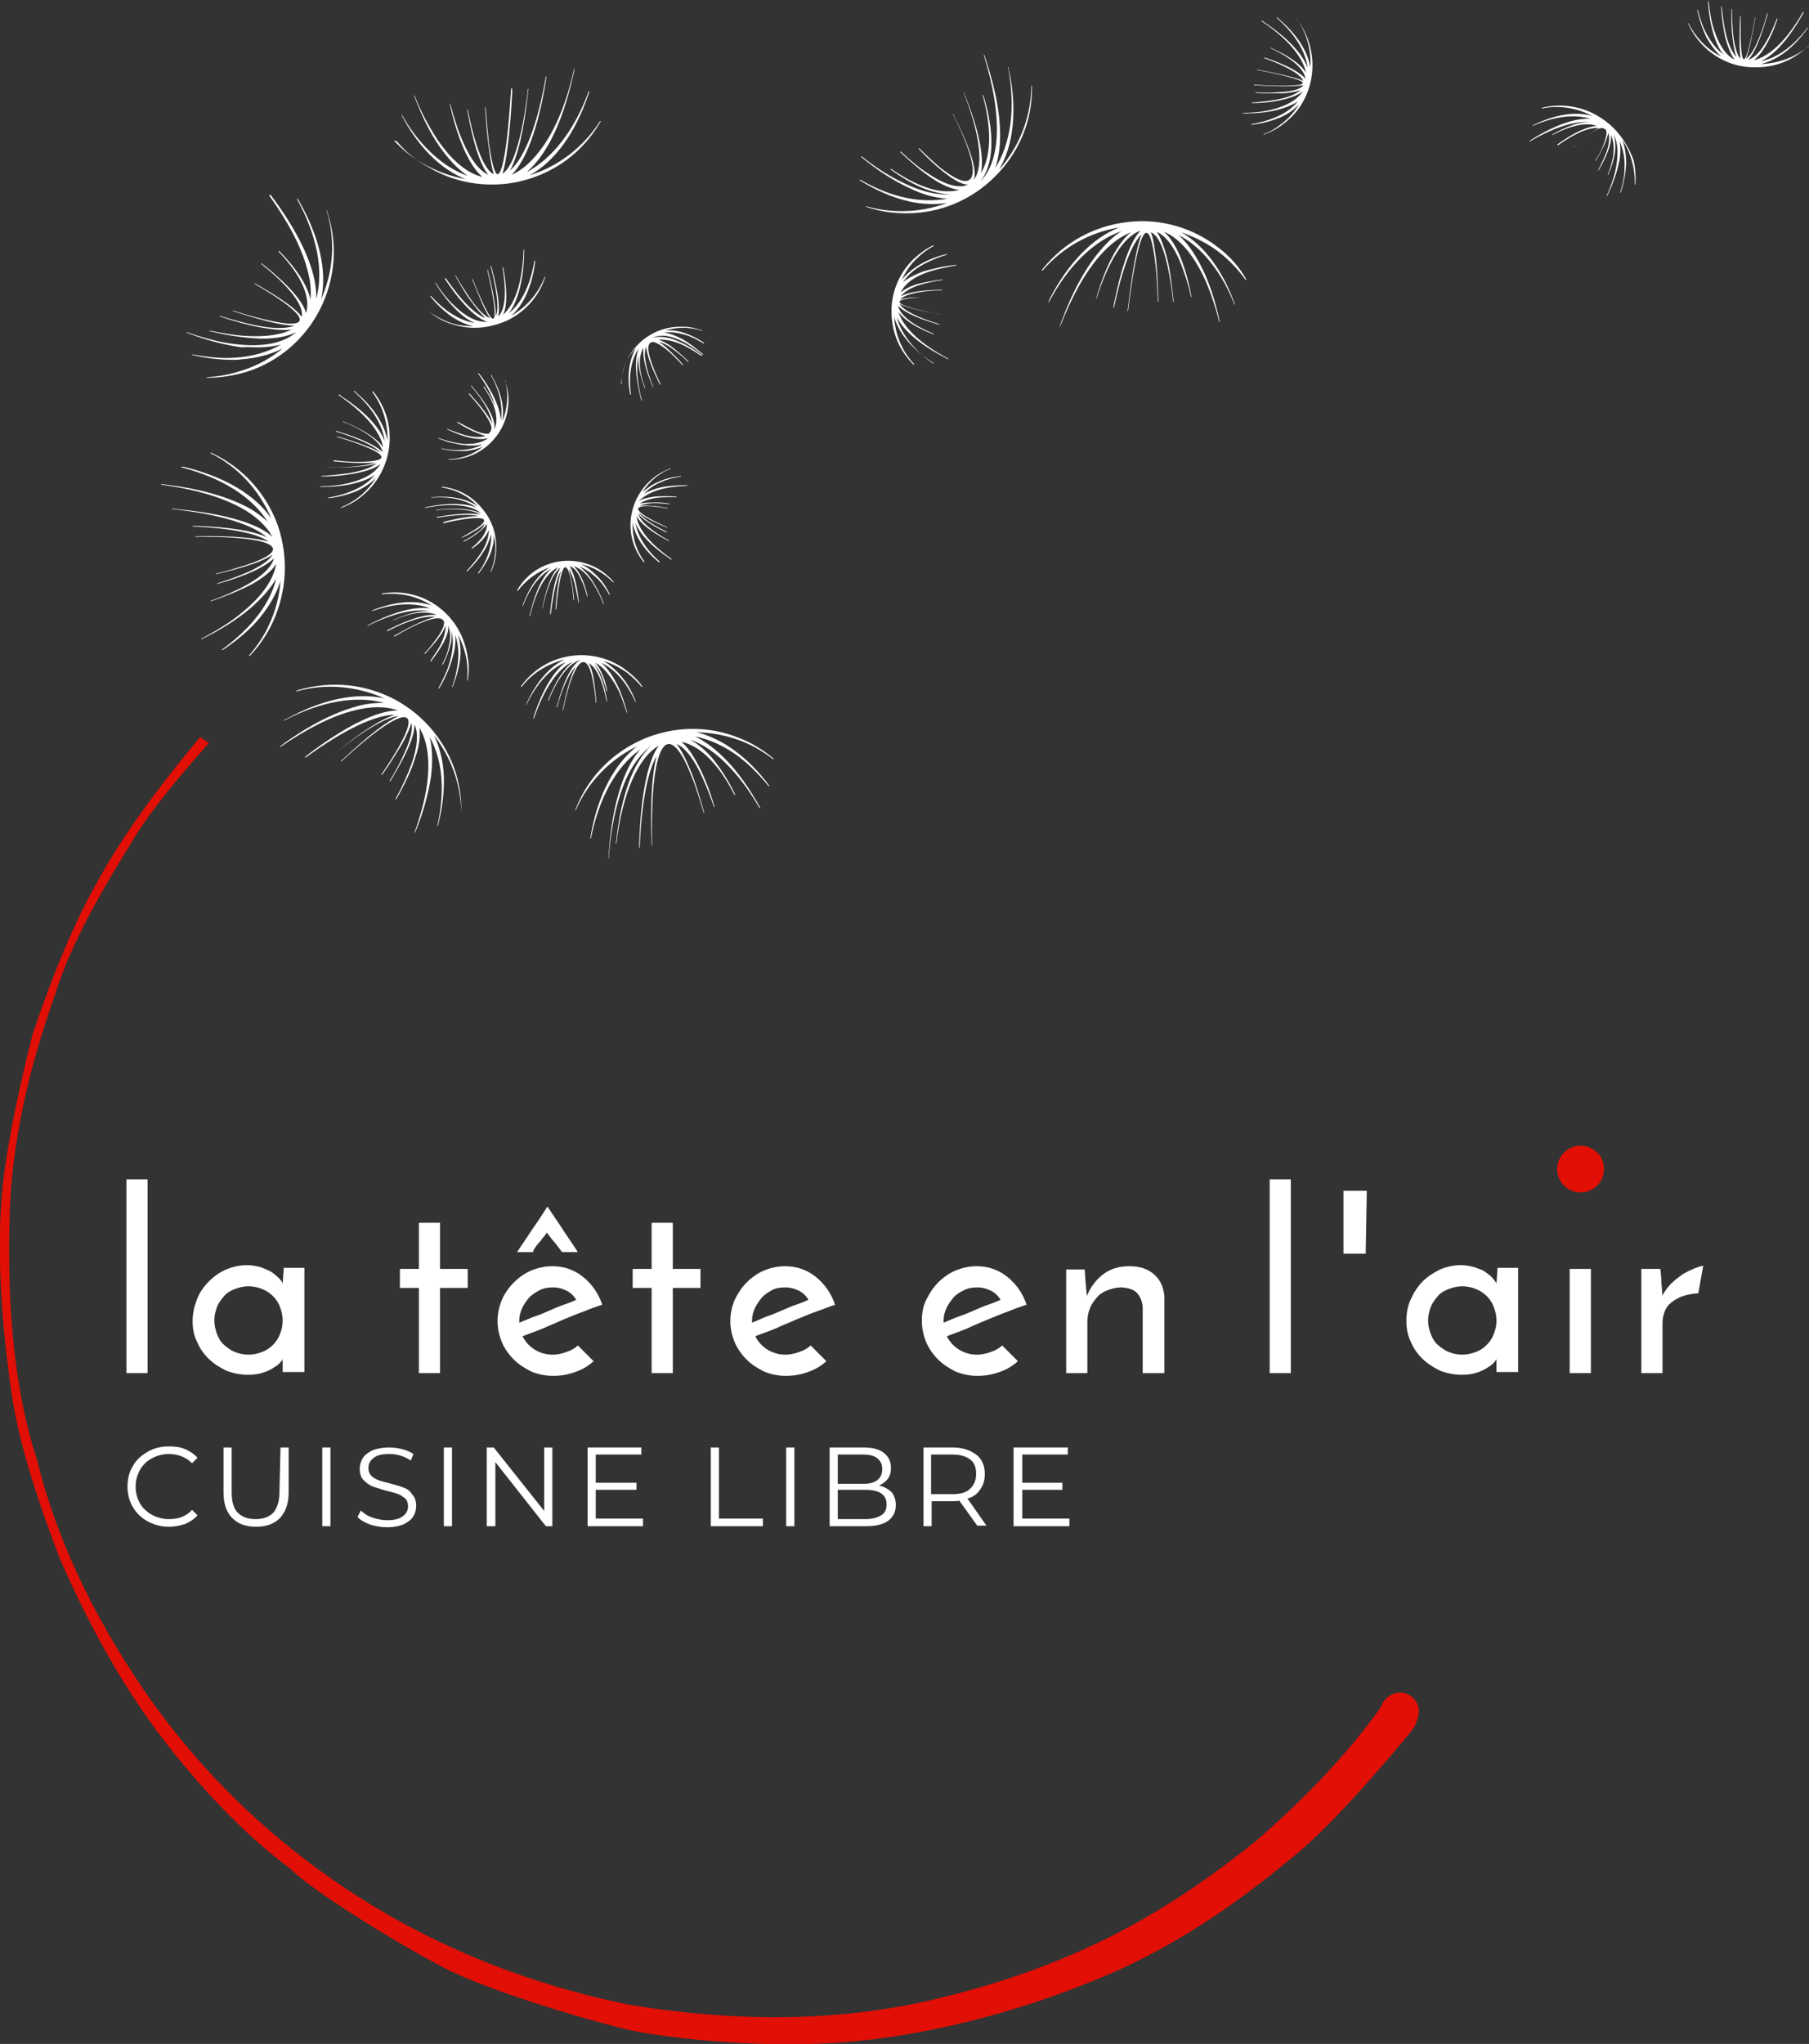 <?xml version="1.0" encoding="utf-8"?>
<!-- Generator: Adobe Illustrator 27.2.0, SVG Export Plug-In . SVG Version: 6.00 Build 0)  -->
<svg version="1.1" id="Calque_2_00000152967939207792915700000017234829914308089531_"
	 xmlns="http://www.w3.org/2000/svg" xmlns:xlink="http://www.w3.org/1999/xlink" x="0px" y="0px" viewBox="0 0 333.4 376.6"
	 style="enable-background:new 0 0 333.4 376.6;" xml:space="preserve">
<rect x="0" y="0" width="333.4" height="376.6" fill="#333333" stroke="none"/>
<style type="text/css">
	.st0{fill:#FFFFFF;}
	.st1{fill:#E10F05;}
</style>
<g id="Calque_1-2">
	<rect x="234" y="217.3" class="st0" width="3.9" height="35.7"/>
	<polygon class="st0" points="247.6,231 251.7,231 251.9,219.4 247.6,219.4 	"/>
	<path class="st0" d="M275.8,236.5c-0.1-0.3-0.4-0.6-0.7-1s-0.8-0.7-1.3-1.1s-1.2-0.6-2-0.9c-0.8-0.2-1.6-0.4-2.5-0.4
		c-1.4,0-2.7,0.3-3.9,0.8c-1.2,0.6-2.3,1.3-3.2,2.2c-0.9,0.9-1.6,2-2.2,3.3s-0.8,2.6-0.8,4c0,1.3,0.2,2.6,0.8,3.8
		c0.5,1.2,1.2,2.2,2.1,3.1s2,1.6,3.2,2.2c1.2,0.5,2.6,0.8,4.1,0.8c1,0,1.8-0.1,2.5-0.3s1.4-0.5,1.9-0.8s1-0.6,1.3-0.9
		s0.6-0.6,0.7-0.9v2.4h4v-19.2H276L275.8,236.5L275.8,236.5z M275.3,245.8c-0.3,0.8-0.7,1.4-1.3,2c-0.6,0.6-1.2,1-2,1.3
		s-1.6,0.5-2.5,0.5s-1.8-0.2-2.5-0.5c-0.8-0.3-1.4-0.8-2-1.3s-1-1.2-1.3-2c-0.3-0.8-0.5-1.6-0.5-2.5s0.2-1.7,0.5-2.5s0.8-1.4,1.3-2
		s1.2-1,2-1.3c0.8-0.3,1.6-0.5,2.5-0.5s1.8,0.2,2.5,0.5c0.8,0.3,1.5,0.8,2,1.3c0.6,0.6,1,1.2,1.3,2c0.3,0.8,0.5,1.6,0.5,2.5
		S275.6,245.1,275.3,245.8L275.3,245.8z"/>
	<rect x="289.3" y="233.8" class="st0" width="3.9" height="19.2"/>
	<path class="st0" d="M312.3,233.7c-0.7,0.3-1.4,0.6-2.2,1.1c-0.7,0.5-1.4,1-2.1,1.7s-1.2,1.4-1.6,2.2c-0.1-0.8-0.1-1.5-0.2-2.3
		c0-0.8-0.1-1.6-0.2-2.6h-3.5V253h3.9v-9.2c0-0.9,0.2-1.7,0.5-2.4s0.9-1.3,1.5-1.7s1.3-0.8,2.1-1c0.8-0.2,1.6-0.4,2.5-0.4l0.9-5.1
		C313.6,233.3,313,233.4,312.3,233.7L312.3,233.7z"/>
	<path class="st0" d="M182.1,243.1c1.3-0.5,2.6-1.1,3.8-1.5c1.2-0.5,2.3-0.9,3.3-1.2c-0.7-2.1-1.9-3.8-3.5-5.1s-3.5-2-5.7-2
		c-1.4,0-2.7,0.3-3.9,0.8c-1.2,0.5-2.3,1.3-3.2,2.2s-1.6,2-2.2,3.2s-0.8,2.5-0.8,3.9s0.3,2.7,0.8,3.9c0.5,1.2,1.3,2.3,2.2,3.2
		c0.9,0.9,2,1.6,3.2,2.2c1.2,0.5,2.6,0.8,4,0.8s2.7-0.2,4.1-0.7s2.4-1.1,3.4-2l-2.9-2.9c-0.5,0.5-1.2,0.9-2.1,1.2
		c-0.8,0.3-1.7,0.5-2.5,0.5c-1.2,0-2.3-0.3-3.3-0.9s-1.8-1.5-2.3-2.5c1.1-0.4,2.4-0.9,3.7-1.4C179.4,244.2,180.7,243.7,182.1,243.1
		L182.1,243.1z M173.9,243.7c0,0,0-0.1,0-0.1s0-0.2,0-0.3c0-0.8,0.2-1.5,0.5-2.2s0.8-1.4,1.3-2s1.2-1,2-1.4s1.6-0.5,2.5-0.5
		c0.8,0,1.6,0.2,2.4,0.6c0.8,0.4,1.4,1,1.8,1.7c-0.7,0.3-1.4,0.6-2.3,0.9s-1.8,0.7-2.7,1.1s-1.9,0.8-2.8,1.1
		C175.5,243,174.7,243.4,173.9,243.7L173.9,243.7z"/>
	<path class="st0" d="M208.1,233.3c-1.9,0-3.5,0.5-4.8,1.5c-1.3,1-2.3,2.3-3,4c-0.1-0.8-0.1-1.5-0.2-2.3c-0.1-0.8-0.1-1.6-0.2-2.6
		h-3.4V253h3.9v-9.5c0-0.9,0.2-1.8,0.5-2.5c0.3-0.8,0.8-1.4,1.3-2s1.2-1,2-1.3c0.8-0.3,1.6-0.5,2.5-0.5c1.3,0.1,2.3,0.4,2.9,1.1
		s0.9,1.5,1,2.5V253h4v-14c-0.1-1.7-0.7-3.1-1.8-4.1C211.6,233.8,210.1,233.3,208.1,233.3L208.1,233.3z"/>
	<polygon class="st0" points="81.1,225.3 77.2,225.3 77.2,233.8 73.7,233.8 73.7,237.3 77.2,237.3 77.2,253 81.1,253 81.1,237.3 
		86.2,237.3 86.2,233.8 81.1,233.8 	"/>
	<path class="st0" d="M103.9,243.1c1.3-0.5,2.6-1.1,3.8-1.5c1.2-0.5,2.3-0.9,3.3-1.2c-0.7-2.1-1.9-3.8-3.5-5.1s-3.5-2-5.7-2
		c-1.4,0-2.7,0.3-3.9,0.8c-1.2,0.5-2.3,1.3-3.2,2.2s-1.7,2-2.2,3.2s-0.8,2.5-0.8,3.9s0.3,2.7,0.8,3.9c0.5,1.2,1.3,2.3,2.2,3.2
		c0.9,0.9,2,1.6,3.2,2.2c1.2,0.5,2.6,0.8,4,0.8s2.7-0.2,4.1-0.7s2.4-1.1,3.4-2l-2.9-2.9c-0.5,0.5-1.2,0.9-2.1,1.2
		c-0.8,0.3-1.7,0.5-2.5,0.5c-1.2,0-2.3-0.3-3.3-0.9s-1.8-1.5-2.3-2.5c1.1-0.4,2.4-0.9,3.7-1.4C101.3,244.2,102.6,243.7,103.9,243.1
		L103.9,243.1z M95.7,243.7c0,0,0-0.1,0-0.1s0-0.2,0-0.3c0-0.8,0.2-1.5,0.5-2.2s0.8-1.4,1.3-2c0.6-0.6,1.2-1,2-1.4s1.6-0.5,2.5-0.5
		c0.8,0,1.6,0.2,2.4,0.6c0.8,0.4,1.4,1,1.8,1.7c-0.7,0.3-1.4,0.6-2.3,0.9s-1.8,0.7-2.7,1.1s-1.8,0.8-2.8,1.1
		C97.4,243,96.5,243.4,95.7,243.7L95.7,243.7z"/>
	<path class="st0" d="M98.6,229.9c0.2-0.3,0.5-0.7,0.8-1s0.5-0.7,0.8-1s0.4-0.6,0.6-0.8c0.1,0.2,0.3,0.4,0.6,0.8s0.5,0.7,0.8,1
		s0.5,0.7,0.8,1c0.2,0.3,0.4,0.6,0.6,0.8h2.9c-0.9-1.4-1.9-2.8-2.8-4.2c-0.9-1.4-1.9-2.8-2.8-4.2c-0.9,1.4-1.8,2.8-2.8,4.2
		c-0.9,1.4-1.9,2.8-2.8,4.2h3C98.2,230.5,98.4,230.2,98.6,229.9L98.6,229.9z"/>
	<polygon class="st0" points="124,225.3 120.1,225.3 120.1,233.8 116.6,233.8 116.6,237.3 120.1,237.3 120.1,253 124,253 124,237.3 
		129.1,237.3 129.1,233.8 124,233.8 	"/>
	<path class="st0" d="M146.8,243.1c1.3-0.5,2.6-1.1,3.8-1.5s2.3-0.9,3.3-1.2c-0.7-2.1-1.9-3.8-3.5-5.1s-3.5-2-5.7-2
		c-1.4,0-2.7,0.3-3.9,0.8c-1.2,0.5-2.3,1.3-3.2,2.2c-0.9,0.9-1.6,2-2.2,3.2c-0.5,1.2-0.8,2.5-0.8,3.9s0.3,2.7,0.8,3.9
		c0.5,1.2,1.3,2.3,2.2,3.2c0.9,0.9,2,1.6,3.2,2.2c1.2,0.5,2.6,0.8,4,0.8s2.7-0.2,4.1-0.7s2.4-1.1,3.4-2l-2.9-2.9
		c-0.5,0.5-1.2,0.9-2.1,1.2c-0.8,0.3-1.7,0.5-2.5,0.5c-1.2,0-2.3-0.3-3.3-0.9c-1-0.6-1.8-1.5-2.3-2.5c1.1-0.4,2.4-0.9,3.7-1.4
		C144.1,244.2,145.5,243.7,146.8,243.1L146.8,243.1z M138.6,243.7c0,0,0-0.1,0-0.1s0-0.2,0-0.3c0-0.8,0.2-1.5,0.5-2.2
		c0.3-0.7,0.8-1.4,1.3-2s1.2-1,1.9-1.4s1.6-0.5,2.5-0.5c0.8,0,1.6,0.2,2.4,0.6c0.8,0.4,1.4,1,1.8,1.7c-0.7,0.3-1.4,0.6-2.3,0.9
		s-1.8,0.7-2.7,1.1s-1.9,0.8-2.8,1.1C140.2,243,139.4,243.4,138.6,243.7L138.6,243.7z"/>
	<rect x="23.3" y="217.3" class="st0" width="3.9" height="35.7"/>
	<path class="st0" d="M52.1,236.5c-0.1-0.3-0.3-0.6-0.7-1s-0.8-0.7-1.3-1.1c-0.5-0.3-1.2-0.6-2-0.9c-0.8-0.2-1.6-0.4-2.5-0.4
		c-1.4,0-2.7,0.3-3.9,0.8s-2.3,1.3-3.2,2.2c-0.9,0.9-1.7,2-2.2,3.3s-0.8,2.6-0.8,4c0,1.3,0.2,2.6,0.8,3.8c0.5,1.2,1.2,2.2,2.1,3.1
		s2,1.6,3.2,2.2c1.2,0.5,2.6,0.8,4.1,0.8c1,0,1.8-0.1,2.5-0.3s1.4-0.5,1.9-0.8s1-0.6,1.3-0.9s0.6-0.6,0.7-0.9v2.4h4v-19.2h-3.8
		L52.1,236.5L52.1,236.5z M51.6,245.8c-0.3,0.8-0.7,1.4-1.3,2c-0.6,0.6-1.2,1-2,1.3s-1.6,0.5-2.5,0.5s-1.8-0.2-2.5-0.5
		c-0.8-0.3-1.4-0.8-2-1.3s-1-1.2-1.3-2c-0.3-0.8-0.5-1.6-0.5-2.5s0.2-1.7,0.5-2.5s0.8-1.4,1.3-2c0.5-0.6,1.2-1,2-1.3
		c0.8-0.3,1.6-0.5,2.5-0.5s1.8,0.2,2.5,0.5c0.8,0.3,1.5,0.8,2,1.3c0.6,0.6,1,1.2,1.3,2c0.3,0.8,0.5,1.6,0.5,2.5
		S51.9,245.1,51.6,245.8L51.6,245.8z"/>
	<path class="st0" d="M78.8,30.7c3.6,2.2,7.7,3.3,11.8,3.3c1.9,0,3.8-0.2,5.7-0.7c6-1.5,11.1-5.3,14.2-10.6c0.1-0.1,0.2-0.3,0.2-0.4
		l0,0l-0.1,0c-3.1,4.9-7.8,8.4-13,10c4.6-2.5,8.4-7.7,10.8-14.8c0.1-0.2,0.2-0.5,0.2-0.7l-0.1,0c-2.6,7.2-6.7,12.4-11.4,14.9
		c1.1-1,2.2-2.2,3.2-3.8c2.3-3.5,4.1-8.4,5.4-14.3c0.1-0.3,0.1-0.6,0.2-0.9l-0.1,0c-1.3,5.9-3.2,10.6-5.6,14.1
		c-1.8,2.6-3.8,4.5-5.9,5.4c2.6-2.5,4.9-8.6,6.3-17.3c0-0.3,0.1-0.5,0.1-0.8l-0.1,0l0,0c-1.5,8.8-3.9,15-6.6,17.3
		c1.4-2.5,2.6-7.5,3.3-14.3c0-0.2,0.1-0.5,0.1-0.7h-0.1c-1,8.8-2.7,14.4-4.7,15.6c0.7-2,1.4-7.3,1.8-15c0-0.2,0-0.5,0-0.7h-0.1h-0.1
		l0,0c-0.7,11.6-1.7,15.8-2.5,15.8l0,0c-0.3,0-0.9-0.8-1.6-5.8c-0.2-1.8-0.4-4-0.6-6.5h-0.1c0.2,2.9,0.4,5.5,0.7,7.5
		c0.3,2.3,0.6,3.9,0.9,4.8c-1.1-0.5-2.2-2.4-3.2-5.5c-0.6-1.8-1.1-4-1.6-6.4l-0.1,0c0.5,2.9,1.1,5.4,1.7,7.4
		c0.7,2.1,1.4,3.7,2.2,4.6c-1.6-0.7-3.2-2.7-4.6-5.9c-0.9-2-1.7-4.4-2.4-7.1l-0.1,0c0.7,3.2,1.6,6,2.6,8.3c1.1,2.4,2.2,4.1,3.4,5.1
		c-2.9-0.7-5.7-3.1-8.3-6.9c-1.5-2.3-3-5-4.2-8.1l-0.1,0c1.4,3.7,2.9,6.8,4.7,9.4c1.7,2.4,3.4,4.2,5.2,5.4c-2.6-0.9-5-2.5-7.3-4.8
		c-1.8-1.8-3.4-3.9-4.8-6.4l-0.1,0c1.5,2.9,3.3,5.4,5.3,7.4c2,2,4.2,3.5,6.5,4.4c-2.8-0.5-5.5-1.5-8.1-3c-1.9-1.1-3.6-2.5-5.1-4.1
		L73.1,26C74.7,27.9,76.6,29.5,78.8,30.7L78.8,30.7z"/>
	<path class="st0" d="M51.2,96.8c-2.1-5.8-6.3-10.5-11.9-13.2c-0.2-0.1-0.3-0.2-0.5-0.2l0,0.1c5.2,2.6,9,6.9,11.2,12
		c-3-4.3-8.5-7.6-15.8-9.4c-0.2,0-0.3-0.1-0.5-0.1L33.4,86l0,0.1c7.4,1.9,13,5.4,15.9,10c-1.1-1-2.4-2-4-2.8
		c-3.8-1.9-8.7-3.3-14.7-4c-0.3,0-0.5-0.1-0.8-0.1h-0.1l0,0.1c6,0.8,10.9,2.2,14.6,4.2c2.8,1.5,4.8,3.4,5.9,5.4
		c-2.7-2.5-9-4.3-17.7-5.1c-0.3,0-0.5-0.1-0.8-0.1v0.1c8.6,0.9,14.8,2.8,17.5,5.2c-2.5-1.2-7-1.9-13.1-2.1c-0.2,0-0.4,0-0.6,0v0.1
		c7,0.3,12,1.3,14,2.8c-2.3-0.7-6.7-1.1-12.9-1H36v0.1l0,0c0.4,0,0.8,0,1.2,0c8,0,12.9,0.8,13.1,2.2c0.1,0.6-0.7,1.6-4.9,3
		c-1.6,0.5-3.5,1.1-5.6,1.6l0,0.1l0,0c2.5-0.6,4.8-1.2,6.5-1.8c1.8-0.6,3.1-1.2,3.9-1.8c-0.5,1-2.1,2.1-4.5,3.2
		c-1.6,0.7-3.5,1.4-5.7,2.1l0,0.1c2.6-0.7,4.8-1.5,6.6-2.3c1.8-0.8,3.1-1.7,3.9-2.4c-0.5,1.6-2.2,3.3-5.1,4.9c-1.8,1-4,2-6.6,2.9
		l0,0.1c3-1,5.6-2.1,7.7-3.2c2.1-1.2,3.6-2.4,4.4-3.7c-0.5,2.9-2.5,5.8-6.1,8.8c-2.1,1.8-4.7,3.4-7.7,5l0,0.1
		c3.5-1.7,6.5-3.6,8.9-5.6c2.2-1.9,3.9-3.8,4.9-5.6c-0.6,2.6-2,5.2-4.1,7.7c-1.6,1.9-3.6,3.7-5.9,5.4l0.1,0.1c2.7-1.8,5.1-3.8,6.9-6
		c1.8-2.2,3.1-4.5,3.8-6.8c-0.2,2.8-0.9,5.6-2.2,8.3c-0.9,2-2.2,3.8-3.6,5.5l0.1,0.1c1.7-1.8,3.1-3.8,4.2-6.1
		C52.9,109,53.2,102.7,51.2,96.8L51.2,96.8z"/>
	<path class="st0" d="M72.8,128.9c-5.5-2.9-11.7-3.5-17.7-1.8c-0.2,0.1-0.3,0.1-0.5,0.2l0,0.1c5.6-1.6,11.4-0.9,16.3,1.3
		c-5.1-1.2-11.4,0.1-18,3.7c-0.2,0.1-0.4,0.2-0.6,0.3l0,0l0,0.1c6.8-3.6,13.3-4.7,18.5-3.3c-1.5,0-3.1,0.1-4.9,0.6
		c-4.1,1.1-8.7,3.4-13.6,6.9c-0.2,0.2-0.5,0.4-0.7,0.5l0.1,0.1c5-3.4,9.5-5.7,13.6-6.7c3.1-0.8,5.8-0.8,8,0c-3.7,0-9.5,2.8-16.5,8.1
		c-0.2,0.2-0.4,0.3-0.6,0.5l0.1,0.1c7-5.1,12.8-7.9,16.5-7.9c-2.6,0.8-6.5,3.3-11.1,7.2c-0.2,0.1-0.3,0.3-0.5,0.4l0,0l0,0l0,0l0,0
		c5.4-4.5,9.8-7.1,12.3-7.4c-2.2,1-5.7,3.7-10.2,7.9l-0.5,0.4l0.1,0.1l0,0c6.4-5.9,10.9-8.9,12.1-8c0.5,0.4,0.6,1.6-1.6,5.5
		c-0.8,1.4-1.9,3.1-3.1,4.9l0.1,0.1c1.5-2.1,2.7-4.1,3.7-5.7c0.9-1.7,1.5-3,1.7-3.9c0.3,1.1-0.1,3-1.2,5.4c-0.7,1.6-1.6,3.4-2.8,5.3
		l0.1,0.1c1.4-2.3,2.5-4.3,3.3-6.1c0.8-1.8,1.2-3.3,1.2-4.4c0.7,1.5,0.6,3.9-0.5,7.1c-0.7,2-1.7,4.2-3,6.6l0.1,0.1
		c1.6-2.8,2.8-5.3,3.5-7.6c0.8-2.3,1-4.2,0.8-5.6c1.5,2.5,2,6,1.4,10.5c-0.4,2.7-1.2,5.7-2.3,8.8l0.1,0c1.5-3.6,2.4-7,2.9-10.1
		c0.4-2.9,0.3-5.4-0.2-7.5c1.3,2.4,2.1,5.2,2.2,8.5c0.1,2.5-0.2,5.2-0.8,7.9l0.1,0c0.8-3.2,1.2-6.2,1.1-9.1
		c-0.1-2.9-0.8-5.5-1.8-7.6c1.7,2.2,3.1,4.8,4,7.7c0.6,2.1,1,4.3,1,6.5H85c0.1-2.5-0.3-4.9-1-7.3C82.2,136.7,78.2,131.8,72.8,128.9
		L72.8,128.9z"/>
	<path class="st0" d="M47.5,64c1.6,0,3-0.2,4.3-0.5c-2.3,1.3-5.2,2.2-8.4,2.4c-2.5,0.2-5.2-0.1-8-0.6l0,0.1c2.6,0.6,5.1,0.9,7.5,0.9
		c0.5,0,1.1,0,1.6-0.1c2.9-0.2,5.4-0.9,7.6-2c-2.2,1.8-4.7,3.2-7.6,4.1c-2.1,0.7-4.3,1.1-6.4,1.2v0.1c0,0,0.1,0,0.2,0
		c2.4,0,4.8-0.4,7.2-1.1c12.2-3.9,18.8-17.1,14.9-29.2c0-0.1-0.1-0.3-0.1-0.4l0-0.1l-0.1,0c1.7,5.6,1.2,11.3-1,16.3
		c1.1-5.1-0.3-11.4-4-17.9c-0.1-0.2-0.2-0.4-0.4-0.6l-0.1,0c3.7,6.7,5,13.2,3.6,18.4c0-1.5-0.2-3.1-0.7-4.9
		c-1.2-4.1-3.6-8.6-7.2-13.5c-0.2-0.2-0.4-0.5-0.5-0.7L49.6,36c3.5,4.9,5.9,9.4,7,13.5c0.6,2.1,0.8,4,0.6,5.7
		c-0.1-0.6-0.3-1.2-0.6-1.9c-0.9-2.1-2.5-4.3-4.8-6.7c-0.1-0.1-0.3-0.3-0.4-0.4l-0.1,0.1c4.3,4.5,6,8.5,5.1,11.4
		c-0.5-2.1-3.2-5.2-7.7-8.8c-0.2-0.1-0.3-0.2-0.5-0.4l-0.1,0.1c5.3,4.2,8,7.8,7.5,9.8c-0.8-1.3-3.7-3.4-8.3-6l-0.2-0.1
		c-0.1,0-0.2-0.1-0.2-0.1l0,0l0,0l0,0.1l0,0c5.6,3.2,8.8,5.8,8.3,6.8c-0.2,0.5-1.3,1-6.7-0.3c-1.6-0.4-3.5-0.9-5.6-1.6l0,0.1l0,0
		c2.4,0.8,4.5,1.4,6.4,1.9c1.7,0.4,3.6,0.8,5,0.8l0,0c-1.5,0.6-4,0.6-7.4-0.1c-1.9-0.4-4.1-1-6.4-1.7l0,0.1c2.7,0.9,5.2,1.6,7.4,2
		c1.7,0.3,3.2,0.5,4.5,0.5c0.5,0,1,0,1.4-0.1c-2,1-4.8,1.4-8.4,1.2c-2.1-0.1-4.4-0.5-6.8-1l0,0.1c2.8,0.7,5.4,1.1,7.8,1.3
		c0.6,0,1.2,0.1,1.8,0.1c2.7,0,4.8-0.4,6.4-1.2c-2.4,2.1-6.3,2.8-11.3,2.2c-2.7-0.3-5.7-1.1-8.9-2.2l0,0.1c3.7,1.4,7.1,2.3,10.2,2.7
		C45.4,63.9,46.5,64,47.5,64L47.5,64z"/>
	<path class="st0" d="M106.2,148.8c-0.1,0.2-0.1,0.3-0.2,0.5l0.1,0c2.3-5.3,6.4-9.4,11.3-11.8c-4.1,3.2-7.2,8.9-8.5,16.3
		c0,0.2-0.1,0.5-0.1,0.7l0.1,0c1.5-7.5,4.7-13.3,9.1-16.4c-1,1.1-1.8,2.5-2.6,4.2c-1.7,3.9-2.8,8.9-3.2,14.9c0,0.3,0,0.6-0.1,0.9
		h0.1c0.4-6,1.6-11,3.3-14.8c1.2-2.6,2.8-4.6,4.5-5.9c-3.2,2.9-5.5,9-6.4,17.3c0,0.2-0.1,0.5-0.1,0.7h0.1c1.1-9.2,4-15.8,7.8-18
		c-2,2.7-3.3,9.1-3.6,18c0,0.3,0,0.5,0,0.8h0.1c0.3-7.9,1.4-13.9,3.1-16.9c-0.8,3.2-1.2,8.6-0.9,15.6c0,0.3,0,0.5,0,0.8l0,0h0.1l0,0
		c-0.3-11.2,0.8-18.2,2.9-18.6c1.2-0.2,2.7,1.7,4.3,5.8c0.8,1.9,1.5,4.2,2.3,6.9l0.1,0c-0.9-3.2-1.7-5.9-2.6-8
		c-0.9-2.2-1.7-3.7-2.5-4.7c1.3,0.5,2.8,2.2,4.2,5c0.9,1.8,1.8,4,2.7,6.6l0.1,0c-0.9-3.1-1.9-5.6-3-7.7c-1.1-2.1-2.1-3.5-3.1-4.3
		c2,0.4,4,1.7,6,4c1.4,1.6,2.6,3.5,3.8,5.8l0.1-0.1c-1.3-2.7-2.8-5-4.3-6.8c-1.3-1.5-2.7-2.6-4-3.3c2.4,0.8,4.9,2.5,7.4,5.2
		c1.9,2,3.7,4.5,5.4,7.4l0.1-0.1c-1.9-3.4-3.9-6.3-6.1-8.6c-2-2.1-4-3.6-5.9-4.5c2.6,0.5,5.3,1.7,7.9,3.6c2,1.5,3.9,3.4,5.7,5.6
		l0.1-0.1c-1.9-2.6-4.1-4.8-6.4-6.5c-2.3-1.7-4.7-2.8-7-3.4c2.8,0.1,5.6,0.6,8.4,1.7c2,0.8,3.9,1.9,5.7,3.3l0.1-0.1
		c-1.9-1.6-4-2.9-6.3-3.8C124.6,131.2,111,136.9,106.2,148.8L106.2,148.8z"/>
	<path class="st0" d="M333.4,8.4c-2.5,2.2-5.7,3.3-8.9,3.4c3-0.7,6-2.9,8.5-6.4c0.1-0.1,0.2-0.2,0.2-0.3L333.2,5
		c-2.6,3.5-5.7,5.7-8.7,6.3c2.6-1.2,5.2-4.2,7.7-8.6c0.1-0.2,0.2-0.3,0.2-0.5l-0.1,0c-2.9,5.1-6.1,8.2-9.1,8.9
		c1.5-1.1,3-3.6,4.3-7.3c0-0.1,0.1-0.3,0.1-0.4l-0.1,0c-1.7,4.4-3.5,7.1-5.3,7.6c1.1-1.1,2.3-3.9,3.5-8.1c0-0.1,0.1-0.3,0.1-0.4
		l-0.1,0c-1.3,4.7-2.8,7.7-3.9,8.3c0.6-1.4,1.3-5.1,1.7-7.5c0-0.1,0-0.2,0-0.3c0,0,0,0,0,0h0l0,0l0,0c0,0,0,0,0,0
		c-1,5.8-1.7,7.9-2.1,7.9l0,0c-0.2,0-0.5-0.4-0.6-4c0-1.1,0-2.5,0-3.9l0,0h-0.1c-0.1,1.7-0.1,3.3-0.1,4.6c0,1.7,0.1,2.7,0.2,3.2
		c-0.6-0.5-1.1-2.1-1.4-4.6c-0.1-1.3-0.2-2.8-0.2-4.5h-0.1c0,2,0,3.7,0.2,5.2c0.2,1.6,0.4,2.8,0.7,3.6c-0.8-0.9-1.5-2.4-2-4.6
		c-0.3-1.4-0.5-2.9-0.7-4.7h-0.1c0.1,2,0.4,3.8,0.7,5.4c0.5,2,1.1,3.5,1.8,4.4c-1.6-0.8-2.9-2.7-3.8-5.5c-0.5-1.5-0.8-3.3-1-5.3
		h-0.1c0.1,2.3,0.5,4.4,1,6.1c0.5,1.6,1.1,2.9,1.9,3.8c-1.2-0.9-2.3-2.2-3.2-3.9c-0.7-1.3-1.2-2.8-1.6-4.4l-0.1,0
		c0.4,1.9,1,3.6,1.7,5.1c0.8,1.4,1.7,2.6,2.7,3.5c-1.4-0.7-2.7-1.7-3.8-2.9c-0.9-1-1.6-2-2.2-3.2l-0.1,0c0.6,1.3,1.4,2.6,2.4,3.7
		c2.5,2.7,5.8,4.3,9.5,4.4c0.2,0,0.4,0,0.7,0c3.4,0,6.6-1.2,9.2-3.6C333.3,8.6,333.3,8.6,333.4,8.4L333.4,8.4L333.4,8.4L333.4,8.4z"
		/>
	<path class="st0" d="M171.1,50.1c1.5-0.5,3.3-0.9,5.2-1.2v-0.1c-2.3,0.2-4.3,0.7-6.1,1.2c-1.6,0.6-2.8,1.2-3.8,2
		c0.9-1.3,2.1-2.4,3.8-3.3c1.3-0.7,2.7-1.3,4.4-1.8l0-0.1c-1.9,0.4-3.6,1.1-5,1.9c-1.4,0.8-2.5,1.8-3.4,2.8c0.7-1.4,1.6-2.8,2.8-3.9
		c0.9-0.9,2-1.7,3.1-2.3l-0.1-0.1c-1.3,0.6-2.5,1.5-3.6,2.5c-2.6,2.5-4.1,6-4.1,9.6c0,3.7,1.3,7.1,3.9,9.7c0.1,0.1,0.1,0.2,0.2,0.2
		l0.1-0.1c-2.3-2.4-3.5-5.5-3.7-8.7c0.8,2.9,3.2,5.8,6.8,8.2c0.1,0.1,0.2,0.2,0.4,0.2L172,67c-3.6-2.5-5.9-5.5-6.7-8.5
		c1.3,2.5,4.4,5.1,8.9,7.4c0.1,0.1,0.2,0.1,0.4,0.2l0.1,0.1l0.1-0.1c-5.1-2.7-8.3-5.7-9.2-8.6c1,1.4,3.1,2.8,6.2,4l0.3,0.1l0-0.1
		c-3.9-1.6-6.2-3.4-6.6-5.2c0.9,1.1,3.4,2.3,7.2,3.4c0.1,0,0.2,0.1,0.4,0.1l0-0.1c-4.1-1.2-6.7-2.6-7.3-3.7c1.5,0.8,5.5,1.6,7.4,1.9
		l0.4,0.1l0,0v0l0,0l0,0c-5.8-1.1-7.9-1.9-7.8-2.4c0-0.2,0.4-0.6,3.8-0.8c1.1,0,2.4,0,3.8,0v0v0c-1.7,0-3.2,0-4.4,0
		c-1.5,0-2.5,0.2-3.1,0.4c0.5-0.6,1.8-1.1,3.8-1.4c1.1-0.2,2.4-0.3,3.9-0.3v-0.1c-1.7,0-3.2,0.1-4.5,0.3c-1.4,0.2-2.4,0.5-3.1,0.9
		c0.7-0.9,1.9-1.6,3.8-2.2c1.1-0.3,2.4-0.6,3.9-0.8v-0.1c-1.7,0.2-3.2,0.5-4.5,0.8c-1.4,0.4-2.5,1-3.2,1.6
		C166.8,52.2,168.5,51,171.1,50.1L171.1,50.1z"/>
	<path class="st0" d="M238.9,3.3L238.9,3.3c1.9,2.7,2.8,5.9,2.6,9.1c-0.5-3-2.5-6.1-5.8-8.9c-0.1-0.1-0.2-0.2-0.3-0.3l-0.1,0.1
		c3.3,2.9,5.3,6.1,5.7,9.2c-1-2.7-3.8-5.6-8-8.4c-0.1-0.1-0.3-0.2-0.4-0.3l0,0l-0.1,0.1c4.8,3.2,7.6,6.6,8.2,9.5
		c-0.9-1.5-3-3-6.1-4.4l-0.4-0.2l0,0.1c3.9,1.8,6.2,3.9,6.4,5.6c-0.9-1.1-3.4-2.5-7.2-3.8l-0.4-0.1l0,0.1c4.1,1.5,6.7,3,7.2,4.2
		c-1.5-0.7-5.5-1.5-8.1-2c-0.1,0-0.3-0.1-0.4-0.1l0,0l0,0l0,0.1c6.3,1.2,8.5,2,8.4,2.4c0,0.2-0.4,0.5-3.8,0.5c-0.3,0-0.5,0-0.8,0
		c-1.3,0-2.8-0.1-4.4-0.2v0.1l0,0c1.9,0.1,3.6,0.2,5.1,0.2c0.3,0,0.6,0,0.8,0c1.5,0,2.6-0.1,3.2-0.2c-0.4,0.7-2.1,1.2-4.6,1.3
		c-1.2,0.1-2.7,0.1-4.2,0v0.1c1.1,0.1,2.1,0.1,3,0.1c0.7,0,1.3,0,1.9,0c1.5-0.1,2.6-0.3,3.4-0.6c-0.9,0.8-2.4,1.4-4.6,1.8
		c-1.3,0.2-2.8,0.4-4.4,0.5V19c1.9,0,3.6-0.2,5.1-0.5c1.9-0.4,3.4-0.9,4.3-1.7c-0.9,1.5-2.9,2.7-5.7,3.4c-1.6,0.4-3.4,0.6-5.3,0.6
		v0.1c0.1,0,0.3,0,0.4,0c2.1,0,4-0.2,5.7-0.6c1.6-0.4,2.9-0.9,4-1.6c-1,1.2-2.4,2.2-4.1,2.9c-1.4,0.6-2.9,1-4.5,1.3V23
		c1.9-0.2,3.7-0.7,5.2-1.3c1.5-0.6,2.7-1.5,3.6-2.5c-0.8,1.4-1.9,2.6-3.2,3.6c-1,0.8-2.1,1.5-3.3,1.9l0,0.1c1.4-0.5,2.7-1.2,3.8-2.1
		c2.9-2.2,4.7-5.5,5.1-9.1s-0.6-7.2-2.8-10.1C239,3.4,238.9,3.3,238.9,3.3L238.9,3.3z"/>
	<path class="st0" d="M107.1,122.1c0.2-0.1,0.3-0.1,0.5-0.1c0.7,0.1,1.3,1.3,1.7,3.6c0.2,1.1,0.4,2.4,0.5,3.9h0.1
		c-0.1-1.7-0.3-3.2-0.5-4.5c-0.2-1.2-0.5-2.2-0.9-2.8c0.8,0.4,1.6,1.5,2.3,3.3c0.4,1.1,0.7,2.3,1,3.7l0.1,0
		c-0.3-1.7-0.6-3.1-1.1-4.3c-0.4-1.1-0.9-2-1.4-2.6c0.5,0.5,1,1.1,1.4,2s0.7,1.9,1,3.1l0.1,0c-0.2-1.4-0.6-2.6-1.1-3.6
		c-0.3-0.7-0.7-1.3-1.1-1.7c1.4,0.7,2.6,2.2,3.8,4.2c0.8,1.4,1.4,3.1,2,5l0.1,0c-0.6-2.2-1.3-4.2-2.2-5.8c-0.8-1.5-1.7-2.6-2.6-3.4
		c1.4,0.7,2.7,1.7,3.9,3.2c0.9,1.1,1.7,2.5,2.4,4l0.1,0c-0.7-1.8-1.6-3.4-2.7-4.7c-1-1.2-2.2-2.2-3.3-2.8c1.5,0.4,3,1.2,4.3,2.1
		c1,0.8,2,1.7,2.8,2.7l0.1-0.1c-0.8-1.2-1.9-2.2-3.1-3.1c-6.1-4.5-14.6-3.2-19.1,2.8c-0.1,0.1-0.1,0.2-0.2,0.3l0.1,0.1
		c2.1-2.7,4.9-4.3,8-5.1c-2.8,1.3-5.2,4.1-7,8c0,0.1-0.1,0.2-0.1,0.3l-0.1,0.1l0.1,0c1.9-4,4.5-6.8,7.3-7.9
		c-2.3,1.7-4.3,5.1-5.9,9.9l0,0.1c0,0.1-0.1,0.2-0.1,0.4l0.1,0c1.9-5.6,4.5-9.3,7.2-10.5c-1.6,1.2-3.2,3.6-4.5,6.9
		c0,0.1-0.1,0.2-0.1,0.3l0.1,0c1.7-4.3,3.9-7,5.9-7.5c-1.6,0.8-3.1,3.8-4.3,8.3c0,0.1-0.1,0.2-0.1,0.4l0.1,0
		c0.9-3.6,2.2-6.2,3.4-7.5c-0.8,1.5-1.6,4.1-2.3,7.6v0c0,0.1-0.1,0.2-0.1,0.4l0.1,0C104.8,125.9,106,122.8,107.1,122.1L107.1,122.1z
		"/>
	<path class="st0" d="M70.7,109.3c-0.1,0-0.2,0-0.3,0.1v0.1c0.6-0.1,1.2-0.1,1.8-0.1c2.7,0,5.3,0.8,7.4,2.2
		c-2.9-1.1-6.6-0.8-10.6,0.7c-0.1,0.1-0.3,0.1-0.4,0.2l0,0.1c4.1-1.5,7.9-1.6,10.7-0.5c-2.8-0.4-6.7,0.6-11.1,2.9
		c-0.1,0.1-0.3,0.1-0.4,0.2l-0.1,0l0.1,0.1c4.6-2.3,8.6-3.2,11.4-2.7c-1.8-0.1-3.9,0.4-6.4,1.5c-0.1,0-0.2,0.1-0.2,0.1l-0.1,0l0,0.1
		c3.3-1.5,6.1-1.8,8-1c-1.9-0.2-5,0.7-8.9,2.7l-0.3,0.2l0.1,0.1c3.8-2,7-2.9,8.8-2.6c-1.6,0.3-4.1,1.5-7.3,3.3l-0.3,0.2l0,0l0.1,0.1
		l0,0c4.3-2.6,7.4-3.7,8.6-3.3c0.1,0.1,0.2,0.1,0.3,0.2c0.1,0.1,0.1,0.2,0.2,0.2c0.2,0.6-0.2,1.7-1.3,3.2c-0.6,0.8-1.3,1.8-2.3,2.8
		l0.1,0.1c1.1-1.2,2-2.2,2.7-3.2c0.6-0.8,0.9-1.4,1.1-2c0.1,0.8-0.2,1.9-0.8,3.3c-0.5,1-1.2,2-2,3.2l0.1,0.1c1-1.3,1.8-2.5,2.4-3.6
		c0.6-1.2,0.9-2.2,0.8-3c0.4,1,0.5,2.3,0.1,3.9c-0.2,1-0.6,2.1-1.2,3.2l0.1,0.1c0.7-1.3,1.1-2.5,1.4-3.6c0.3-1.1,0.3-2.1,0.1-2.9
		c0.5,1.5,0.5,3.5-0.2,5.9c-0.4,1.6-1.2,3.2-2.1,4.9l0.1,0.1c1.2-2,2-3.9,2.5-5.7c0.5-1.6,0.6-3,0.5-4.2c0.5,1.4,0.7,3.1,0.5,5
		c-0.2,1.5-0.5,3-1.1,4.6l0.1,0c0.7-1.8,1.2-3.5,1.4-5.2c0.2-1.6,0-3.1-0.4-4.4c0.8,1.4,1.3,3,1.6,4.6c0.2,1.3,0.2,2.6,0.1,3.8h0.1
		c0.2-1.4,0.3-2.9,0-4.3C85.1,113.3,78.2,108.2,70.7,109.3L70.7,109.3z"/>
	<path class="st0" d="M294.7,21.5c-3.1-1.9-6.8-2.5-10.3-1.7c-0.1,0-0.1,0-0.2,0.1l-0.1,0l0,0.1c3.3-0.7,6.6-0.1,9.4,1.4
		c-2.9-0.9-6.6-0.4-10.6,1.5c-0.1,0.1-0.3,0.1-0.4,0.2l0,0.1c4-1.8,7.7-2.2,10.7-1.3c-2.8-0.2-6.6,1.1-10.9,3.8
		c-0.1,0.1-0.3,0.2-0.4,0.3l0,0.1c4.4-2.6,8.2-3.8,11-3.6c-1.8,0-4,0.7-6.5,2.1c-0.1,0.1-0.2,0.1-0.3,0.2l0,0.1
		c3.3-1.8,6.2-2.4,8.2-1.7c-1.7,0.1-4.2,1.2-7.1,3.3c-0.1,0.1-0.2,0.1-0.2,0.2l0,0l0.1,0.1l0,0l0,0c3.2-2.3,5.9-3.4,7.6-3.2
		c-1.1,0.5-2.6,1.6-4.5,3.4L290,27l0.1,0.1l0,0c2.4-2.3,4.3-3.6,5.3-3.5c0.1,0.1,0.3,0.1,0.4,0.2c0.1,0,0.1,0.1,0.2,0.2
		c0.2,0.5,0,1.5-0.6,3c-0.3,0.8-0.8,1.7-1.4,2.6l0.1,0c0.7-1.1,1.2-2.1,1.6-3c0.4-0.9,0.6-1.6,0.7-2.1c0.3,0.8,0.2,2.1-0.4,3.7
		c-0.4,1-0.9,2.1-1.5,3.2l0.1,0c0.8-1.3,1.4-2.6,1.8-3.7c0.4-1.1,0.6-2,0.5-2.8c0.5,1,0.6,2.3,0.4,3.9c-0.2,1-0.5,2.2-1,3.4l0.1,0
		c0.6-1.4,1-2.7,1.2-3.9c0.2-1.4,0.1-2.6-0.2-3.5c0.8,1.5,0.9,3.6,0.4,6.2c-0.3,1.6-0.9,3.3-1.7,5.1l0.1,0c1-2.1,1.7-4,2.1-5.8
		c0.4-1.6,0.4-3.1,0.2-4.3c0.6,1.4,1,3.1,0.9,4.9c0,1.5-0.3,3-0.8,4.6l0.1,0c0.6-1.8,0.9-3.6,1-5.3c0-1.6-0.2-3.1-0.7-4.4
		c0.9,1.3,1.5,2.8,1.9,4.4c0.3,1.3,0.4,2.5,0.4,3.8h0.1c0.1-1.5,0-2.9-0.3-4.4C300,26.5,297.9,23.4,294.7,21.5L294.7,21.5z"/>
	<path class="st0" d="M67.1,85.3c0.9,0,1.6,0,2.1-0.1c-0.9,0.4-2.4,0.6-4.4,0.8c-1.4,0.1-3,0.1-4.9,0V86c1.2,0.1,2.3,0.1,3.4,0.1
		c0.8,0,1.5,0,2.2-0.1c1.7-0.1,3-0.3,3.9-0.6c-1,0.8-2.8,1.4-5.2,1.8c-1.5,0.2-3.2,0.4-5,0.5v0.1c2.2,0,4.1-0.2,5.8-0.5
		c2.4-0.4,4.1-1,5.1-1.8c-0.9,1.6-2.9,2.8-5.8,3.5c-1.6,0.4-3.4,0.6-5.3,0.6v0.1c0.1,0,0.2,0,0.4,0c2.2,0,4.1-0.2,5.8-0.6
		c1.6-0.4,2.9-0.9,3.9-1.6c-1,1.2-2.4,2.2-4.1,2.9c-1.3,0.6-2.9,1-4.5,1.3v0.1c1.9-0.2,3.7-0.7,5.2-1.3c1.5-0.7,2.7-1.5,3.6-2.5
		c-0.8,1.3-1.9,2.6-3.2,3.6c-1,0.8-2.1,1.4-3.3,1.9l0,0.1c1.4-0.5,2.7-1.2,3.8-2.1c5.9-4.7,7-13.3,2.3-19.2
		c-0.1-0.1-0.1-0.2-0.2-0.2l-0.1,0.1c2,2.7,2.9,5.9,2.8,9c-0.5-3-2.5-6.1-5.8-8.9c-0.1-0.1-0.2-0.2-0.3-0.3l-0.1,0.1
		c3.3,2.9,5.3,6.1,5.7,9.2c-1-2.7-3.8-5.6-8-8.3l-0.1-0.1c-0.1-0.1-0.2-0.2-0.4-0.2l0,0.1c4.8,3.3,7.7,6.7,8.2,9.6
		c-1-1.5-3.4-3.1-7-4.6c-0.1-0.1-0.3-0.1-0.4-0.2l0,0.1c4.4,1.8,7,3.8,7.3,5.6c-1-1.1-3.9-2.5-8.2-3.8h0c-0.1-0.1-0.3-0.1-0.4-0.1
		l0,0.1c4.4,1.4,7.3,2.8,8.2,3.9c-1.2-0.8-3.9-1.8-7.6-2.9l-0.1,0c-0.1,0-0.2-0.1-0.3-0.1l0,0.1c5.3,1.6,8.4,3,8.2,3.8
		c-0.1,0.3-0.7,0.8-4.5,0.8c-1.2,0-2.7-0.1-4.3-0.3V85c1.9,0.2,3.6,0.3,4.9,0.3C66.6,85.3,66.9,85.3,67.1,85.3L67.1,85.3z"/>
	<path class="st0" d="M79.1,57.4L79.1,57.4c1.1,1,2.4,1.7,3.8,2.2c1.5,0.5,3,0.8,4.6,0.8c2,0,4-0.5,5.9-1.3c3.3-1.6,5.8-4.3,7-7.8
		c0-0.1,0.1-0.2,0.1-0.3l-0.1,0c-1.2,3.1-3.4,5.6-6.2,7.2c2.3-2,3.8-5.4,4.4-9.7c0-0.1,0-0.2,0-0.3V48l-0.1,0
		c-0.7,4.3-2.3,7.8-4.7,9.7c1.7-2.3,2.7-6.2,2.8-11.2c0-0.2,0-0.3,0-0.5l0,0h-0.1h0.1h-0.1C96.3,51.8,95,56,92.7,58
		c0.8-1.6,0.8-4.5,0.1-8.4c0-0.1-0.1-0.3-0.1-0.4l-0.1,0c0.8,4.7,0.5,8-0.8,9.1c0.4-1.5,0-4.6-1.2-9L90.5,49l-0.1,0
		c1.2,4.6,1.6,7.9,1,9.2c0-2-0.9-6.1-1.4-8.1l-0.1-0.4l-0.1,0l0,0l0,0c1.5,6.4,1.6,8.9,1.1,9c-0.2,0.1-0.7-0.2-2.2-3.5
		c-0.5-1.1-1-2.3-1.6-3.8l-0.1,0c0.7,1.7,1.3,3.2,1.8,4.4c0.6,1.3,1.1,2.3,1.5,2.8c-0.9-0.3-2.2-1.5-3.7-3.7
		c-0.8-1.2-1.7-2.5-2.6-4.1l-0.1,0c1,1.8,2,3.5,3,4.8c1,1.4,1.9,2.4,2.6,3c-1.2-0.4-2.7-1.6-4.3-3.4c-1-1.1-2-2.5-3.1-4L82,51.4
		c1.2,1.8,2.3,3.3,3.5,4.6c1.6,1.8,3.1,2.9,4.3,3.3c-1.9,0.1-3.9-0.9-6.1-3c-1.2-1.1-2.3-2.5-3.4-4.2l-0.1,0c1.2,2,2.5,3.6,3.8,4.9
		c1.2,1.2,2.3,2,3.5,2.5c-1.5-0.2-3.1-0.9-4.6-1.9c-1.2-0.8-2.4-1.9-3.5-3.1l-0.1,0.1c1.2,1.5,2.5,2.7,3.9,3.7
		c1.3,0.9,2.7,1.5,4,1.8c-1.6,0-3.2-0.2-4.7-0.8C81.3,58.8,80.1,58.2,79.1,57.4L79.1,57.4z"/>
	<path class="st0" d="M93.1,70.1L93.1,70.1c0.7,2.6,0.4,5.2-0.5,7.5c0.4-2.4-0.2-5.3-1.9-8.2l0-0.1c0-0.1-0.1-0.2-0.1-0.2l-0.1,0.1
		c1.7,3,2.2,5.9,1.8,8.3c-0.1-2.2-1.4-5.2-3.7-8.3L88.4,69c-0.1-0.1-0.1-0.2-0.2-0.3l-0.1,0.1c1.6,2.2,2.7,4.3,3.2,6.2
		c-0.4-1.1-1.1-2.3-1.9-3.5c0-0.1-0.1-0.1-0.1-0.2l-0.1-0.1l-0.1,0.1c2.2,3.1,2.9,5.9,2,7.8c0.3-1.7-1.2-4.5-4-7.8
		c-0.1-0.1-0.2-0.2-0.2-0.3l-0.1,0.1c2.4,2.8,3.7,5.2,3.9,6.9c-0.6-1.3-2-3.1-4-5.3l-0.2-0.2l-0.1,0.1c2.6,2.9,4.1,5.1,4.2,6.3
		c-0.1,0.2-0.1,0.4-0.2,0.6c-0.1,0.1-0.2,0.2-0.3,0.4c-0.6,0.1-1.6-0.1-2.9-0.7c-0.8-0.4-1.8-0.9-2.9-1.5l0,0l-0.1,0.1
		c1.2,0.8,2.4,1.4,3.3,1.8c0.8,0.3,1.4,0.6,2,0.7c-0.8,0.3-2.1,0.3-3.7-0.1c-1-0.3-2.2-0.7-3.4-1.2l0,0.1c1.4,0.7,2.8,1.2,4,1.5
		c0.9,0.2,1.6,0.3,2.3,0.3c0.5,0,1-0.1,1.3-0.2c-0.9,0.7-2.2,1.1-3.9,1.1c-0.2,0-0.3,0-0.5,0c-0.3,0-0.6-0.1-0.9-0.1
		c-1.2-0.2-2.5-0.5-3.9-1l0,0.1c0.5,0.2,0.9,0.3,1.4,0.5v0c0.5,0.2,1.1,0.3,1.6,0.4c0.6,0.1,1.2,0.3,1.8,0.3
		c0.5,0.1,1.1,0.1,1.5,0.1c0.7,0,1.3-0.1,1.8-0.2c-1.1,0.6-2.3,0.9-3.8,1c-1.2,0.1-2.4,0-3.7-0.3l0,0.1c1.2,0.3,2.4,0.4,3.6,0.4
		c0.2,0,0.5,0,0.7,0c1.3-0.1,2.4-0.4,3.3-0.8c-1,0.8-2.1,1.4-3.3,1.8c-1,0.3-2,0.5-3,0.5v0.1c0,0,0.1,0,0.1,0c1.1,0,2.3-0.2,3.3-0.5
		c2.8-0.9,5-2.8,6.4-5.4c1.3-2.6,1.6-5.6,0.7-8.3C93.2,70.2,93.2,70.1,93.1,70.1L93.1,70.1z"/>
	<path class="st0" d="M117.2,64.1c-1.2,2.1-1.7,5-1.1,8.3c0,0.1,0,0.2,0.1,0.3l0.1,0c-0.5-3.4,0-6.4,1.4-8.5
		c-0.8,2.1-0.6,5.3,0.4,9.2c0,0.1,0.1,0.3,0.1,0.4l0.1,0c-0.9-3.4-1.1-6.3-0.6-8.3c-0.2,1.5,0.2,3.4,1,5.7c0,0.1,0.1,0.2,0.1,0.3
		l0.1,0c-1.2-3.2-1.3-5.8-0.3-7.4c-0.2,1.5,0.3,3.9,1.6,6.9c0,0.1,0.1,0.2,0.1,0.3l0.1,0c-1.4-3.5-1.9-6.1-1.3-7.4
		c0.1,1.4,0.9,3.7,2.4,6.7l0.2,0.3l0.1,0c-2-4.1-2.8-7-2-7.7c0.1-0.1,0.3-0.1,0.4-0.2c0.6,0,1.7,0.6,3.1,1.8
		c0.8,0.7,1.6,1.5,2.5,2.5l0.1-0.1c-1-1.2-2-2.1-2.8-2.9c-0.6-0.6-1.2-1-1.7-1.3c0.8,0.2,1.7,0.6,2.7,1.4c0.8,0.6,1.8,1.3,2.7,2.3
		l0.1-0.1c-1.1-1.1-2.2-2-3.1-2.7c-0.9-0.7-1.8-1.1-2.4-1.3c1.2-0.1,2.8,0.2,4.5,1c1.1,0.5,2.2,1.2,3.4,2l0.1-0.1
		c-1.3-1-2.6-1.8-3.9-2.4c-2.1-1-4-1.3-5.3-0.8c1.5-0.8,3.4-0.5,5.8,0.7c1.1,0.6,2.3,1.4,3.5,2.4l0.1-0.1c-1.4-1.2-2.7-2.2-4-2.9
		c-1.2-0.6-2.2-1-3.2-1.1c1.2-0.2,2.5,0,3.9,0.4c1.1,0.3,2.2,0.9,3.4,1.6l0.1-0.1c-1.3-0.9-2.6-1.5-3.8-1.9
		c-1.2-0.4-2.4-0.5-3.4-0.4c1-0.3,2.1-0.5,3.2-0.5c0.2,0,0.4,0,0.6,0c1,0.1,2.1,0.2,3,0.6l0-0.1c-1.1-0.4-2.2-0.7-3.4-0.7
		c-0.2,0-0.4,0-0.6,0c-5.8,0-10.6,4.5-10.9,10.3c0,0.1,0,0.1,0,0.2v0.1h0.1C114.4,68.2,115.5,65.9,117.2,64.1L117.2,64.1z"/>
	<path class="st0" d="M122.4,90c1.3-0.3,2.7-0.4,4.3-0.5v-0.1c-1.8,0-3.5,0.1-4.9,0.4c-1.3,0.3-2.3,0.7-3.1,1.2
		c0.8-0.9,1.9-1.7,3.2-2.2c1.1-0.5,2.3-0.8,3.6-1v-0.1c-1.6,0.2-2.9,0.5-4.2,1.1c-1.2,0.5-2.1,1.2-2.9,1.9c0.7-1.1,1.5-2,2.5-2.8
		c0.8-0.6,1.7-1.2,2.7-1.5l0-0.1c-1.1,0.4-2.1,0.9-3.1,1.7c-2.3,1.8-3.8,4.4-4.2,7.3c-0.4,2.9,0.4,5.8,2.2,8.1
		c0,0.1,0.1,0.1,0.1,0.1l0.1,0.1l0.1-0.1c-1.6-2.1-2.3-4.7-2.2-7.2c0.4,2.4,2,4.9,4.6,7.1c0.1,0.1,0.2,0.2,0.3,0.2l0.1-0.1
		c-2.6-2.3-4.1-4.8-4.5-7.2c0.8,2.1,3,4.4,6.3,6.6c0.1,0.1,0.2,0.2,0.3,0.2l0.1-0.1c-3.9-2.7-6.2-5.5-6.5-7.9
		c0.7,1.3,2.7,2.9,5.6,4.4c0.1,0,0.1,0.1,0.2,0.1l0.1,0.1l0.1-0.1c-3.3-1.8-5.2-3.5-5.7-4.9c0.8,0.9,2.5,2.1,5,3.3l0.3,0.1l0-0.1
		c-2.8-1.4-4.7-2.7-5.2-3.6c0.7,0.7,2.5,1.7,5,2.7c0.1,0,0.1,0,0.1,0.1l0.1,0.1l0-0.1l0-0.1c-4.1-1.8-5.4-2.9-5.3-3.4
		c0.1-0.2,0.5-0.6,2.7-0.4c0.8,0.1,1.7,0.2,2.7,0.4l0-0.1l0,0c-1.2-0.2-2.2-0.4-3.1-0.4c-0.9-0.1-1.5-0.1-2,0
		c0.5-0.3,1.4-0.4,2.6-0.5h0.1c0.8,0,1.8,0.1,2.8,0.2v-0.1c-1.3-0.2-2.4-0.3-3.4-0.2c-0.9,0-1.6,0.1-2.1,0.2
		c0.7-0.5,1.8-0.9,3.3-1.1c1-0.1,2.2-0.1,3.5-0.1v-0.1c-1.5-0.1-2.9-0.1-4.1,0c-1.3,0.2-2.3,0.4-3,0.9
		C118.8,91.3,120.2,90.5,122.4,90L122.4,90z"/>
	<path class="st0" d="M101.4,104.5c-2.1,1.2-3.8,3.6-5,6.8c0,0.1-0.1,0.2-0.1,0.3l0.1,0c1.2-3.2,3-5.6,5.2-6.8
		c-1.7,1.5-3,4.4-3.9,8.3c0,0.1-0.1,0.3-0.1,0.4l0.1,0c1.1-4.8,3-8,5.2-9c-1.2,1.2-2.2,3.8-2.9,7.3c0,0.1,0,0.2-0.1,0.3l0.1,0
		c0.8-3.9,2-6.6,3.3-7.5c-0.8,1.3-1.5,4.2-1.9,8.2l0,0.4h0.1v0c0.5-3.9,1.1-6.8,1.9-8c-0.4,1.3-0.8,3.6-1,6.8v0.1c0,0.1,0,0.2,0,0.2
		h0.1c0.5-5.7,1.2-7.8,1.7-7.8c0,0,0,0,0,0c0.2,0,0.7,0.4,1.1,2.9c0.2,0.9,0.3,2,0.4,3.2l0,0h0.1l0,0c-0.1-1.5-0.3-2.7-0.5-3.7
		c-0.2-0.9-0.3-1.6-0.5-2.1c0.3,0.4,0.7,1.2,1.1,2.7c0.2,1,0.5,2.2,0.7,3.5h0.1c-0.2-1.6-0.4-3-0.7-4.1c-0.3-1.2-0.7-2.1-1-2.6
		c0.8,0.3,1.5,1.1,2.1,2.5c0.4,0.8,0.8,1.9,1.1,3.1l0.1,0c-0.3-1.4-0.7-2.6-1.2-3.6c-0.4-0.9-0.9-1.6-1.4-2c1.3,0.4,2.5,1.5,3.6,3.2
		c0.7,1.1,1.4,2.4,1.9,3.8l0.1,0c-0.6-1.7-1.4-3.2-2.2-4.4c-0.7-1.1-1.5-1.9-2.3-2.5c1.1,0.4,2.2,1.2,3.3,2.2c0.8,0.8,1.6,1.9,2.2,3
		l0.1-0.1c-0.7-1.4-1.5-2.6-2.5-3.5c-0.9-0.9-1.8-1.6-2.8-2c1.2,0.2,2.4,0.7,3.5,1.4c0.9,0.5,1.7,1.2,2.4,1.9l0.1-0.1
		c-0.8-0.9-1.7-1.7-2.7-2.3c-5.2-3.1-11.9-1.5-15,3.7c0,0.1-0.1,0.2-0.1,0.2l0.1,0.1C97,106.8,99.1,105.3,101.4,104.5L101.4,104.5z"
		/>
	<path class="st0" d="M81.7,89.7c-0.1,0-0.1,0-0.2,0h-0.1l0,0.1c2.6,0.4,4.9,1.6,6.7,3.5c-2-1.4-4.9-2-8.3-1.7l-0.3,0v0.1
		c3.4-0.3,6.3,0.4,8.3,1.8c-2.1-0.8-5.2-0.9-9.1-0.1c-0.1,0-0.3,0.1-0.4,0.1l0,0.1c4.8-1,8.6-0.6,10.4,1c-1.6-0.8-4.4-1.1-8-0.7
		h-0.1c-0.1,0-0.2,0-0.2,0v0.1c3.7-0.4,6.6-0.1,8.1,0.8c-1.5-0.3-4.2-0.2-7.7,0.4c-0.1,0-0.2,0-0.3,0.1h0l0,0l0,0.1
		c3.6-0.6,6.3-0.7,7.7-0.3c-1.3,0-3.5,0.3-6.2,1l-0.3,0.1l0,0v0.1h0l0,0v0.1h0c5.2-1.2,7.3-1.1,7.5-0.6c0.1,0.2,0,0.7-1.7,1.8
		C86.8,98,86,98.5,85.1,99l0,0.1c1.1-0.5,2.1-1.1,2.8-1.5c0.6-0.4,1.1-0.8,1.4-1.1c-0.1,0.5-0.6,1.1-1.5,1.7c-0.6,0.5-1.4,1-2.4,1.5
		l0.1,0.1c1.2-0.6,2.1-1.2,2.8-1.8c0.7-0.6,1.2-1,1.4-1.5c0.1,0.8-0.2,1.6-0.9,2.6c-0.5,0.6-1.1,1.2-1.9,1.9l0.1,0.1
		c1-0.7,1.8-1.4,2.3-2.1c0.4-0.5,0.6-0.9,0.8-1.4c0,1.2-0.4,2.6-1.4,4.2c-0.7,1.1-1.6,2.2-2.7,3.4l0.1,0.1c1.3-1.3,2.4-2.6,3.1-3.8
		c0.7-1.1,1.1-2.2,1.3-3.1c0.1,1.2-0.1,2.5-0.6,3.9c-0.4,1.1-1,2.2-1.8,3.3l0.1,0.1c0.9-1.2,1.7-2.5,2.2-3.7
		c0.4-1.2,0.7-2.3,0.6-3.4c0.3,1.2,0.4,2.5,0.2,3.8c-0.1,1-0.4,2-0.8,3l0.1,0c0.5-1.1,0.8-2.2,0.9-3.4c0.3-2.9-0.5-5.8-2.3-8
		C87.2,91.5,84.6,90.1,81.7,89.7z"/>
	<path class="st0" d="M184.1,31.3c2.7-4.5,3.4-10.9,1.9-18.2c-0.1-0.2-0.1-0.5-0.1-0.7l-0.1,0c1.4,7.5,0.5,14.1-2.4,18.6
		c0.5-1.4,0.8-3,0.9-4.9c0.2-4.2-0.7-9.3-2.6-15.1c-0.1-0.3-0.2-0.6-0.3-0.9l-0.1,0c1.8,5.8,2.6,10.8,2.4,15c-0.2,3.6-1.2,6.5-3,8.3
		c2.4-3,2.7-8.5,0.7-15.3c-0.1-0.2-0.1-0.4-0.2-0.6l-0.1,0c1.7,6.2,1.6,11.2-0.3,14.4c0.6-3-0.4-8-2.9-14.2
		c-0.1-0.2-0.2-0.4-0.2-0.6l-0.1,0c3.1,7.8,3.7,13.6,1.9,16c0.6-1.7-0.7-5.9-3.6-11.6c-0.1-0.1-0.1-0.3-0.2-0.4l0-0.1l-0.1,0
		c3.3,6.5,4.5,11,3.1,12.1c-0.9,0.7-2.7-0.1-5.4-2.2c-1.2-1-2.5-2.2-3.9-3.6l-0.1,0.1c1.6,1.7,3.1,3.1,4.5,4.2
		c2,1.6,3.5,2.4,4.5,2.4c0.1,0,0.1,0,0.1,0c-1.6,0.8-4.2,0.1-7.3-2c-1.6-1-3.3-2.4-5.1-4.1l-0.1,0.1c2.1,2,4,3.6,5.8,4.8
		c1.9,1.3,3.6,2,5.1,2.2c-2,0.5-4.4,0.3-7.2-0.9c-1.7-0.7-3.5-1.7-5.4-3l-0.1,0.1c2.1,1.5,4.1,2.7,6.1,3.5c1.8,0.7,3.5,1.1,5,1.1
		c-2.5,0.2-5.4-0.5-8.7-2.1c-2.5-1.2-5.1-2.8-7.7-4.9l-0.1,0.1c3,2.5,6,4.4,8.8,5.7c2.6,1.3,5,1.9,7.1,2c-2.6,0.5-5.6,0.4-8.7-0.4
		c-2.4-0.6-4.9-1.7-7.4-3.1l-0.1,0.1c2.8,1.7,5.6,3,8.3,3.7c1.8,0.5,3.6,0.7,5.3,0.7c0.9,0,1.7-0.1,2.5-0.2c-2.6,1-5.4,1.5-8.2,1.5
		c-0.1,0-0.1,0-0.2,0c-2.2,0-4.4-0.3-6.5-0.9l0,0.1c2.3,0.8,4.8,1.2,7.3,1.2c0.1,0,0.1,0,0.2,0c6.1,0,11.9-2.4,16.2-6.7
		c4.4-4.3,6.9-10.1,6.9-16.3c0-0.2,0-0.4,0-0.5h-0.1C190,21.9,187.7,27.2,184.1,31.3L184.1,31.3z"/>
	<path class="st0" d="M224.9,45.9c-4.8-3.9-10.9-5.7-17-5c-6.2,0.7-11.7,3.7-15.6,8.5c-0.1,0.1-0.2,0.2-0.3,0.4l0,0l0.1,0.1
		c3.8-4.4,8.8-7.1,14.2-8c-4.9,1.9-9.4,6.5-12.8,13.1c-0.1,0.2-0.1,0.3-0.2,0.5l-0.1,0.2l0.1,0c3.6-6.8,8.4-11.4,13.4-13.1
		c-1.3,0.8-2.5,1.9-3.7,3.3c-2.8,3.2-5.3,7.7-7.4,13.4c-0.1,0.2-0.1,0.4-0.2,0.6l-0.1,0.2l0.1,0c2.2-5.6,4.7-10.1,7.5-13.2
		c1.8-2,3.6-3.3,5.5-4.1c-2.3,1.9-4.5,5.9-6.2,11.6c0,0.1-0.1,0.3-0.1,0.4l-0.1,0.2l0.1,0c2.2-7,5.1-11.5,8.1-12.5
		c-1.8,1.8-3.5,6.5-4.9,13.5l-0.1,0.7l0.1,0l0,0l0,0c1.5-7.1,3.3-11.9,5.1-13.5c-0.9,2.1-1.7,6.7-2.5,13.4l-0.1,0.7h0.1
		c1.1-9,2.3-14.4,3.4-14.4l0,0c0.4,0,1.1,0.8,1.7,6.2c0.2,1.8,0.3,4,0.4,6.5l0,0h0.1l0,0c-0.1-2.9-0.2-5.4-0.4-7.5
		c-0.3-2.6-0.6-4.4-1-5.3c1.2,0.4,2.3,2.6,3.1,6.3c0.4,1.9,0.8,4.1,1,6.5h0.1c-0.3-2.9-0.6-5.5-1.1-7.6c-0.6-2.5-1.3-4.3-2-5.3
		c1.7,0.8,3.2,2.8,4.4,5.8c0.7,1.8,1.4,3.8,1.9,6.2l0.1,0c-0.5-2.7-1.2-5.2-2-7.2c-0.9-2.2-1.9-3.8-3.1-4.8c2.7,1.1,5.1,3.8,7.2,8
		c1.2,2.5,2.2,5.4,3,8.6l0.1,0c-0.8-3.8-1.9-7.2-3.3-10c-1.3-2.6-2.7-4.6-4.3-6c2.4,1.2,4.6,3.2,6.5,5.8c1.5,2,2.8,4.4,3.8,7l0.1,0
		c-1.1-3.1-2.5-5.8-4.2-8.1c-1.7-2.3-3.6-4-5.7-5.2c2.6,0.9,5.2,2.2,7.4,4c1.7,1.4,3.2,3,4.5,4.8l0.1-0.1
		C228.5,49.3,226.8,47.4,224.9,45.9L224.9,45.9z"/>
	<path class="st1" d="M287,215.4L287,215.4c0-1.2,0.4-2.2,1.3-3.1l0,0c0.9-0.8,1.9-1.2,3-1.2l0,0c1.1,0,2.1,0.4,3,1.2l0,0
		c0.9,0.8,1.3,1.9,1.3,3.1l0,0c0,1.2-0.4,2.2-1.3,3.1l0,0c-0.9,0.8-1.8,1.2-3,1.2l0,0c-1.1,0-2.1-0.4-3-1.2l0,0
		C287.5,217.7,287,216.7,287,215.4L287,215.4z"/>
	<polygon class="st0" points="132.5,266.7 131,266.7 131,281.2 140.6,281.2 140.6,279.8 132.5,279.8 	"/>
	<rect x="144.9" y="266.7" class="st0" width="1.5" height="14.5"/>
	<path class="st0" d="M162,273.7c0.7-0.3,1.2-0.7,1.6-1.2s0.6-1.2,0.6-2c0-1.2-0.4-2.1-1.3-2.8s-2.1-1-3.8-1h-6.2v14.5h6.7
		c1.8,0,3.1-0.3,4.1-1c0.9-0.7,1.4-1.6,1.4-2.9c0-1-0.3-1.8-0.8-2.4C163.6,274.3,162.9,273.9,162,273.7L162,273.7z M154.4,268h4.6
		c1.2,0,2.1,0.2,2.7,0.7c0.6,0.5,0.9,1.1,0.9,2s-0.3,1.5-0.9,2c-0.6,0.5-1.5,0.7-2.7,0.7h-4.6V268L154.4,268z M162.4,279.2
		c-0.7,0.4-1.6,0.7-2.9,0.7h-5.1v-5.4h5.1c2.6,0,3.9,0.9,3.9,2.7C163.4,278.1,163.1,278.8,162.4,279.2L162.4,279.2z"/>
	<path class="st0" d="M180.6,274.5c0.6-0.8,0.9-1.7,0.9-2.9c0-1.5-0.5-2.8-1.6-3.6s-2.5-1.3-4.3-1.3h-5.4v14.5h1.5v-4.6h3.9
		c0.4,0,0.8,0,1.2-0.1l3.3,4.6h1.7l-3.5-5C179.2,275.9,180.1,275.3,180.6,274.5L180.6,274.5z M175.5,275.3h-3.9V268h3.9
		c1.4,0,2.5,0.3,3.3,0.9s1.1,1.5,1.1,2.7s-0.4,2-1.1,2.7C178.1,275,177,275.3,175.5,275.3L175.5,275.3z"/>
	<polygon class="st0" points="188.4,279.8 188.4,274.5 195.8,274.5 195.8,273.2 188.4,273.2 188.4,268 196.8,268 196.8,266.7 
		186.8,266.7 186.8,281.2 197.1,281.2 197.1,279.8 	"/>
	<path class="st0" d="M28,268.7c0.9-0.5,2-0.8,3.1-0.8c1.7,0,3.2,0.6,4.3,1.7l1-1c-0.6-0.7-1.4-1.2-2.3-1.6c-0.9-0.4-1.9-0.5-3-0.5
		c-1.4,0-2.7,0.3-3.9,1s-2.1,1.5-2.7,2.6c-0.7,1.1-1,2.4-1,3.8s0.3,2.6,1,3.8s1.6,2,2.7,2.6c1.1,0.6,2.4,1,3.9,1
		c1.1,0,2.1-0.2,3-0.5c0.9-0.4,1.7-0.9,2.3-1.6l-1-1c-1.1,1.2-2.5,1.7-4.3,1.7c-1.1,0-2.2-0.3-3.1-0.8c-0.9-0.5-1.7-1.2-2.2-2.1
		s-0.8-1.9-0.8-3.1s0.3-2.1,0.8-3.1C26.3,270,27,269.2,28,268.7L28,268.7z"/>
	<path class="st0" d="M51.5,274.9c0,1.7-0.4,2.9-1.1,3.8c-0.8,0.8-1.9,1.2-3.3,1.2s-2.5-0.4-3.3-1.2c-0.8-0.8-1.1-2.1-1.1-3.8v-8.2
		h-1.5v8.3c0,2,0.5,3.6,1.6,4.7s2.5,1.6,4.4,1.6s3.3-0.5,4.4-1.6c1-1.1,1.6-2.6,1.6-4.7v-8.3h-1.5L51.5,274.9L51.5,274.9z"/>
	<rect x="59.4" y="266.7" class="st0" width="1.5" height="14.5"/>
	<path class="st0" d="M74.4,274.1c-0.7-0.3-1.5-0.5-2.6-0.8c-0.9-0.2-1.6-0.4-2.1-0.6c-0.5-0.2-1-0.5-1.3-0.8
		c-0.3-0.4-0.5-0.8-0.5-1.4c0-0.8,0.3-1.4,1-1.9c0.6-0.5,1.6-0.7,2.9-0.7c0.7,0,1.3,0.1,2,0.3c0.7,0.2,1.3,0.5,1.9,0.9l0.5-1.2
		c-0.6-0.4-1.3-0.7-2.1-0.9s-1.6-0.3-2.4-0.3c-1.2,0-2.2,0.2-3,0.5c-0.8,0.4-1.4,0.8-1.8,1.4s-0.6,1.3-0.6,2c0,0.9,0.2,1.6,0.7,2.1
		c0.5,0.5,1,0.9,1.7,1.2c0.7,0.2,1.5,0.5,2.6,0.8c0.9,0.2,1.6,0.4,2.1,0.6c0.5,0.2,0.9,0.5,1.3,0.8c0.3,0.3,0.5,0.8,0.5,1.4
		c0,0.8-0.3,1.4-1,1.9c-0.7,0.5-1.6,0.7-2.9,0.7c-0.9,0-1.8-0.2-2.7-0.5c-0.9-0.3-1.6-0.8-2.1-1.3l-0.6,1.2c0.5,0.6,1.3,1,2.3,1.4
		c1,0.3,2,0.5,3.1,0.5c1.2,0,2.2-0.2,3-0.5c0.8-0.4,1.4-0.8,1.8-1.4s0.6-1.3,0.6-2c0-0.9-0.2-1.6-0.7-2.1
		C75.6,274.7,75,274.3,74.4,274.1L74.4,274.1z"/>
	<rect x="81.8" y="266.7" class="st0" width="1.5" height="14.5"/>
	<polygon class="st0" points="100.3,278.4 91,266.7 89.7,266.7 89.7,281.2 91.3,281.2 91.3,269.4 100.6,281.2 101.8,281.2 
		101.8,266.7 100.3,266.7 	"/>
	<polygon class="st0" points="109.8,274.5 117.3,274.5 117.3,273.2 109.8,273.2 109.8,268 118.2,268 118.2,266.7 108.3,266.7 
		108.3,281.2 118.5,281.2 118.5,279.8 109.8,279.8 	"/>
	<path class="st1" d="M261.5,315c-0.2-1.9-2-3.4-3.9-3.1c-1.5,0.2-2.7,1.3-3.1,2.6c-0.1,0.2-0.3,0.4-0.4,0.6
		c-5.6,7.8-13.1,15.8-22.6,24.1c-15.9,12.7-32.1,22.5-58.1,28.9c-17.4,4.3-36.5,4.7-57.3,1.3c-18.8-3.8-35.9-10.7-51.1-20.6
		s-28-22.3-38.2-37c-9.8-14.3-16.5-28.6-20-42.9c-3.9-11.9-5.6-27.1-5-45.6c0.4-12.2,3.2-25.6,8.4-40.2c2.2-7.2,6.8-16.3,13.7-27.3
		c2.3-4.2,7.2-10.6,14.6-18.9l-1.6-1.1c-8.3,9.9-14.5,18.6-18.7,26.2C13.9,169.5,9.9,179,6,190.6c-3.2,12.7-5.1,22.7-5.7,30.1
		c-0.9,11.1,0.1,24,1.8,35.8c1.1,7.9,4.1,18.1,8.9,30.6c5.9,13.6,12.6,25.2,20.1,34.7s15,17,22.4,22.5c3.8,3.9,18.9,13.3,28,18.1
		c9.1,4.8,30.5,10.9,35.8,11.9c5.2,1,20.9,3.1,36.6,2.1s33.3-5.4,49.2-12.1c15.8-6.6,27.6-15.9,35.5-22.4
		c7.9-6.5,18.5-19.3,21.4-22.8c0.6-0.7,1-1.4,1.1-2.1C261.4,316.5,261.5,315.7,261.5,315L261.5,315z"/>
</g>
</svg>
